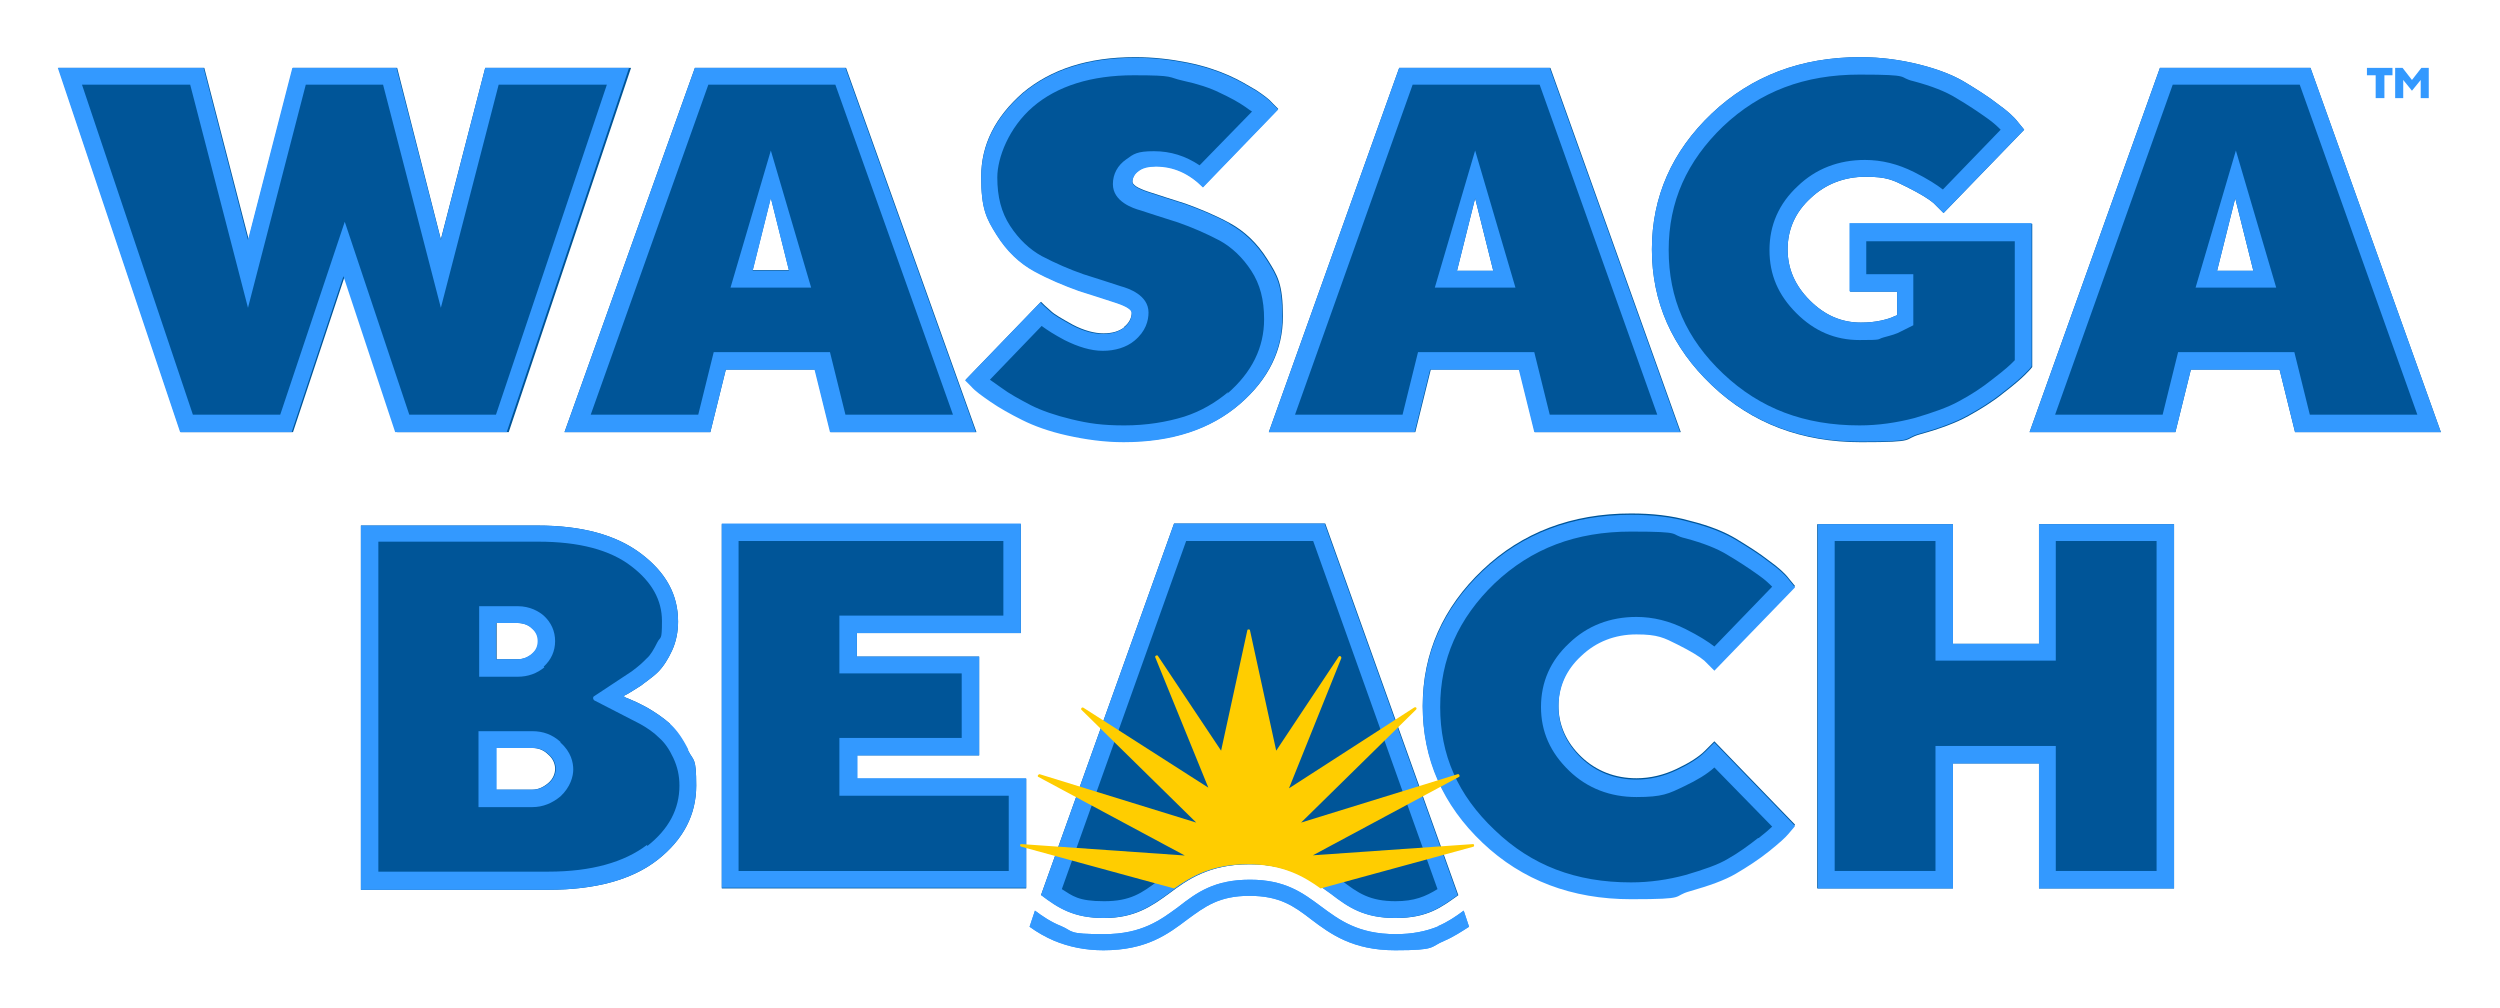 <?xml version="1.0" encoding="UTF-8"?>
<svg xmlns="http://www.w3.org/2000/svg" version="1.1" viewBox="0 0 372 150">
  <defs>
    <style>
      .cls-1 {
        fill: #39f;
      }

      .cls-2 {
        fill: #005598;
      }

      .cls-3 {
        fill: #ffcd00;
      }
    </style>
  </defs>
  <!-- Generator: Adobe Illustrator 28.6.0, SVG Export Plug-In . SVG Version: 1.2.0 Build 709)  -->
  <g>
    <g id="Layer_1">
      <g id="Layer_1-2" data-name="Layer_1">
        <g>
          <path class="cls-2" d="M155,133.2c2.5,1.9,4.8,3.4,9.3,3.4s7-1.7,9.6-3.6c2.8-2.1,6-4.4,12.1-4.4s9.3,2.4,12.1,4.4c2.6,2,4.9,3.6,9.6,3.6s6.8-1.6,9.3-3.4l-19.8-55.3h-22.5l-19.8,55.3"/>
          <path class="cls-2" d="M99.7,107.7c-1-.9-2.2-1.7-3.4-2.4-1.3-.7-2.2-1.1-2.7-1.3-.3-.1-.5-.2-.7-.3,0,0-.1-.2,0-.2l.4-.2c.2-.1,1.8-1.1,2.1-1.3.2-.2,1.7-1.2,2.5-2s1.5-1.9,2.1-3.2c.6-1.3.9-2.8.9-4.3,0-4-1.8-7.3-5.5-10.1-3.7-2.8-8.8-4.2-15.4-4.2h-26.3v54.2h27.9c7,0,12.5-1.5,16.3-4.5s5.7-6.7,5.7-11-.4-3.6-1.2-5.2-1.7-2.9-2.7-3.8M79.2,97.3c-.6.5-1.3.8-2.2.8h-3.1v-5.4h3.1c.9,0,1.7.3,2.2.8.6.5.9,1.1.9,1.9s-.3,1.4-.9,1.9h0ZM73.8,111.3h5.4c.9,0,1.7.3,2.4,1,.7.6,1,1.4,1,2.1s-.3,1.5-1,2.1-1.5,1-2.4,1h-5.4v-6.2Z"/>
          <polyline class="cls-2" points="127.5 112.4 145.7 112.4 145.7 97.7 127.5 97.7 127.5 94.2 151.9 94.2 151.9 78 107.4 78 107.4 132.2 152.7 132.2 152.7 115.9 127.5 115.9 127.5 112.4"/>
          <path class="cls-2" d="M235.3,97.4c2.2-2.1,5-3.2,8.2-3.2s4.1.5,6.1,1.5,3.3,1.8,4,2.4l1.5,1.5,12-12.4-.9-1.1c-.6-.8-1.6-1.7-3-2.7-1.4-1.1-3-2.1-4.8-3.2s-4.1-2-6.9-2.7c-2.8-.8-5.7-1.1-8.8-1.1-8.8,0-16.2,2.8-22.1,8.4s-8.9,12.4-8.9,20.2,3,14.6,8.9,20.2,13.3,8.4,22.1,8.4,5.9-.4,8.8-1.2c2.8-.8,5.1-1.6,6.8-2.6,1.7-1,3.4-2.1,4.9-3.3,1.5-1.2,2.5-2.1,2.9-2.6s.8-.9,1-1.2l-12-12.4-1.4,1.4c-.9.9-2.3,1.8-4.2,2.7-1.9.9-3.9,1.4-6,1.4-3.2,0-6-1.1-8.2-3.2s-3.4-4.7-3.4-7.6,1.1-5.5,3.4-7.6"/>
          <polyline class="cls-2" points="303.4 95.8 290.6 95.8 290.6 78 270.4 78 270.4 132.2 290.6 132.2 290.6 113.6 303.4 113.6 303.4 132.2 323.5 132.2 323.5 78 303.4 78 303.4 95.8"/>
          <polyline class="cls-2" points="75.7 64.3 93.9 10.1 72.2 10.1 65.6 35.6 59.1 10.1 43.6 10.1 37 35.6 30.4 10.1 8.7 10.1 26.9 64.3 43.6 64.3 51.3 41.1 59.1 64.3 75.7 64.3"/>
          <path class="cls-2" d="M121.3,55l2.3,9.3h21.7l-19.4-54.2h-22.5l-19.4,54.2h21.7l2.3-9.3h13.2M114.7,29.4l2.7,10.8h-5.4l2.7-10.8Z"/>
          <path class="cls-2" d="M167.3,48.7c-.8.6-1.8.9-3.1.9s-2.9-.4-4.6-1.3c-1.6-.9-2.7-1.5-3.3-2.1-.6-.5-1.1-1-1.4-1.3l-11.2,11.6.9.9c.6.7,1.6,1.4,2.9,2.3s2.9,1.8,4.7,2.7c1.8.9,4,1.7,6.7,2.3,2.7.6,5.5,1,8.4,1,7.2,0,12.9-1.9,17.2-5.6,4.3-3.7,6.4-8.1,6.4-13s-.8-6.1-2.3-8.5-3.4-4.2-5.6-5.4c-2.2-1.2-4.4-2.1-6.6-2.9-2.2-.7-4.1-1.3-5.6-1.8s-2.3-1-2.3-1.5.3-1.2.9-1.6c.6-.5,1.5-.7,2.6-.7,2.6,0,4.9,1,7,3.1l11.2-11.6-.8-.8c-.5-.6-1.3-1.2-2.5-2-1.2-.7-2.5-1.5-4.1-2.2s-3.6-1.4-6.1-1.9-5.1-.8-7.8-.8c-7,0-12.5,1.8-16.7,5.3-4.1,3.6-6.2,7.7-6.2,12.5s.8,6.2,2.3,8.6,3.4,4.2,5.6,5.4c2.2,1.2,4.4,2.1,6.6,2.9,2.2.7,4.1,1.3,5.6,1.8s2.3,1,2.3,1.5c0,.8-.4,1.6-1.2,2.2"/>
          <path class="cls-2" d="M210.6,64.3l2.3-9.3h13.2l2.3,9.3h21.7l-19.4-54.2h-22.5l-19.4,54.2h21.7M216.8,40.3l2.7-10.8,2.7,10.8h-5.4Z"/>
          <path class="cls-2" d="M254.8,57.4c5.9,5.6,13.3,8.4,22.1,8.4s6-.4,8.9-1.2c2.9-.8,5.3-1.7,7.1-2.7,1.8-1,3.6-2.1,5.2-3.4,1.7-1.3,2.7-2.2,3.2-2.7s.9-.9,1.1-1.2v-21.3h-27.1v10.1h7v3.5l-.5.2c-.4.2-1,.4-1.9.6s-1.9.3-3,.3c-2.9,0-5.4-1.1-7.6-3.3-2.2-2.2-3.3-4.7-3.3-7.6s1.1-5.5,3.4-7.6c2.2-2.1,5-3.2,8.2-3.2s4.1.5,6.1,1.5,3.3,1.8,4,2.4l1.5,1.5,12-12.4-.9-1.1c-.6-.8-1.6-1.7-3-2.7-1.4-1.1-3-2.1-4.8-3.2s-4.1-2-6.9-2.7-5.7-1.1-8.8-1.1c-8.8,0-16.2,2.8-22.1,8.4s-8.9,12.4-8.9,20.2,3,14.6,8.9,20.2"/>
          <path class="cls-2" d="M343.9,10.1h-22.5l-19.4,54.2h21.7l2.3-9.3h13.2l2.3,9.3h21.7l-19.4-54.2M329.9,40.3l2.7-10.8,2.7,10.8h-5.4Z"/>
          <path class="cls-1" d="M214.1,137.8c-1.9.8-4,1.2-6.4,1.2-5.6,0-8.4-2.1-11.1-4.1h0c-2.7-2-5.3-4-10.6-4s-7.9,1.9-10.6,4c-2.7,2-5.5,4.1-11.1,4.1s-4.5-.4-6.4-1.2c-1.5-.6-2.7-1.4-3.9-2.3l-.8,2.4c1.1.8,2.3,1.5,3.7,2.1,2.2.9,4.6,1.4,7.3,1.4,6.4,0,9.6-2.4,12.5-4.6,2.6-1.9,4.7-3.5,9.2-3.5s6.6,1.5,9.2,3.5h0c2.9,2.2,6.2,4.6,12.5,4.6s5.1-.5,7.3-1.4c1.4-.6,2.6-1.4,3.7-2.1l-.8-2.4c-1.2.9-2.4,1.7-3.8,2.3"/>
          <polyline class="cls-1" points="356 10.1 356 11.2 354.8 11.2 354.8 14.6 353.5 14.6 353.5 11.2 352.2 11.2 352.2 10.1 356 10.1"/>
          <polyline class="cls-1" points="357.6 11.9 357.6 14.6 356.4 14.6 356.4 10.1 357.5 10.1 358.9 11.9 360.3 10.1 361.4 10.1 361.4 14.6 360.2 14.6 360.2 11.9 358.9 13.5 357.6 11.9"/>
          <path class="cls-1" d="M174.7,77.9l-19.8,55.3c2.5,1.9,4.8,3.4,9.3,3.4s7-1.7,9.6-3.6c2.8-2.1,6-4.4,12.1-4.4s9.3,2.4,12.1,4.4c2.6,2,4.9,3.6,9.6,3.6s6.8-1.6,9.3-3.4l-19.8-55.3h-22.5M207.7,134.1c-3.9,0-5.6-1.2-8.1-3.1-3-2.2-6.6-4.9-13.6-4.9s-10.6,2.7-13.6,4.9h0c-2.5,1.9-4.2,3.1-8.1,3.1s-4.7-.8-6.3-1.8l18.5-51.8h18.9l18.5,51.8c-1.8,1.1-3.4,1.8-6.3,1.8h.1Z"/>
          <path class="cls-1" d="M214.1,137.8c-1.9.8-4,1.2-6.4,1.2-5.6,0-8.4-2.1-11.1-4.1h0c-2.7-2-5.3-4-10.6-4s-7.9,1.9-10.6,4c-2.7,2-5.5,4.1-11.1,4.1s-4.5-.4-6.4-1.2c-1.5-.6-2.7-1.4-3.9-2.3l-.8,2.4c1.1.8,2.3,1.5,3.7,2.1,2.2.9,4.6,1.4,7.3,1.4,6.4,0,9.6-2.4,12.5-4.6,2.6-1.9,4.7-3.5,9.2-3.5s6.6,1.5,9.2,3.5h0c2.9,2.2,6.2,4.6,12.5,4.6s5.1-.5,7.3-1.4c1.4-.6,2.6-1.4,3.7-2.1l-.8-2.4c-1.2.9-2.4,1.7-3.8,2.3"/>
          <path class="cls-1" d="M72.2,10.1l-6.6,25.6-6.6-25.6h-15.5l-6.6,25.6-6.6-25.6H8.6l18.2,54.2h16.6l7.7-23.2,7.7,23.2h16.6l18.2-54.2h-21.7M73.9,61.7h-13l-9.6-28.7-9.6,28.7h-13L12.2,12.6h16.1l8.6,33.2,8.6-33.2h11.5l8.6,33.2,8.6-33.2h16.1l-16.5,49.1h0Z"/>
          <path class="cls-1" d="M125.9,10.1h-22.5l-19.4,54.2h21.7l2.3-9.3h13.2l2.3,9.3h21.7l-19.4-54.2M123.3,52.4h-17.1l-2.3,9.3h-16l17.5-49.1h18.9l17.5,49.1h-16l-2.3-9.3h-.2Z"/>
          <path class="cls-1" d="M108.7,42.8h12l-6-20.4-6,20.4M112,40.3l2.7-10.8,2.7,10.8h-5.4Z"/>
          <path class="cls-1" d="M183,33.3c-2.2-1.2-4.4-2.1-6.6-2.9-2.2-.7-4.1-1.3-5.6-1.8s-2.3-1-2.3-1.5.3-1.2.9-1.6c.6-.5,1.5-.7,2.6-.7,2.6,0,4.9,1,7,3.1l11.2-11.6-.8-.8c-.5-.6-1.3-1.2-2.5-2-1.2-.7-2.5-1.5-4.1-2.2s-3.6-1.4-6.1-1.9-5.1-.8-7.8-.8c-7,0-12.5,1.8-16.7,5.3-4.1,3.6-6.2,7.7-6.2,12.5s.8,6.2,2.3,8.6,3.4,4.2,5.6,5.4c2.2,1.2,4.4,2.1,6.6,2.9,2.2.7,4.1,1.3,5.6,1.8s2.3,1,2.3,1.5c0,.8-.4,1.6-1.2,2.2-.8.6-1.8.9-3.1.9s-2.9-.4-4.6-1.3c-1.6-.9-2.7-1.5-3.3-2.1-.6-.5-1.1-1-1.4-1.3l-11.2,11.6.9.9c.6.7,1.6,1.4,2.9,2.3s2.9,1.8,4.7,2.7c1.8.9,4,1.7,6.7,2.3,2.7.6,5.5,1,8.4,1,7.2,0,12.9-1.9,17.2-5.6,4.3-3.7,6.4-8.1,6.4-13s-.8-6.1-2.3-8.5-3.4-4.2-5.6-5.4M182.8,58.3c-1.9,1.6-4.1,2.9-6.6,3.7-2.6.8-5.6,1.3-8.9,1.3s-5.3-.3-7.8-.9-4.5-1.3-6.1-2.1c-1.7-.9-3.2-1.7-4.4-2.6-.7-.5-1.3-.9-1.7-1.2l7.7-8c.8.6,1.9,1.3,3.4,2.1,2,1,3.9,1.6,5.7,1.6s3.5-.5,4.7-1.5c1.7-1.4,2.1-3,2.1-4.2,0-2.6-3-3.6-4.1-3.9-1.5-.5-3.4-1.1-5.6-1.8-2-.7-4.1-1.6-6.2-2.7-1.8-1-3.4-2.5-4.7-4.5-1.3-2-1.9-4.3-1.9-7.2s1.7-7.4,5.3-10.5c3.6-3.1,8.7-4.7,15-4.7s5,.3,7.3.8,4.1,1.1,5.5,1.8c1.5.7,2.8,1.4,3.8,2.1.4.3.7.5,1,.7l-7.8,8c-2.1-1.4-4.3-2.1-6.8-2.1s-3,.4-4.1,1.2c-1.3.9-2,2.2-2,3.7,0,2.6,3,3.6,4.1,3.9,1.5.5,3.4,1.1,5.6,1.8,2,.7,4.1,1.6,6.2,2.7,1.8,1,3.4,2.5,4.7,4.5,1.3,2,1.9,4.3,1.9,7.2,0,4.2-1.8,7.9-5.5,11.1l.2-.3Z"/>
          <path class="cls-1" d="M230.7,10.1h-22.5l-19.4,54.2h21.7l2.3-9.3h13.2l2.3,9.3h21.7l-19.4-54.2M228.1,52.4h-17.1l-2.3,9.3h-16l17.5-49.1h18.9l17.5,49.1h-16l-2.3-9.3h-.2Z"/>
          <path class="cls-1" d="M213.5,42.8h12l-6-20.4-6,20.4M216.8,40.3l2.7-10.8,2.7,10.8h-5.4Z"/>
          <path class="cls-1" d="M275.3,43.4h7v3.5l-.5.2c-.4.2-1,.4-1.9.6s-1.9.3-3,.3c-2.9,0-5.4-1.1-7.6-3.3-2.2-2.2-3.3-4.7-3.3-7.6s1.1-5.5,3.4-7.6c2.2-2.1,5-3.2,8.2-3.2s4.1.5,6.1,1.5,3.3,1.8,4,2.4l1.5,1.5,12-12.4-.9-1.1c-.6-.8-1.6-1.7-3-2.7-1.4-1.1-3-2.1-4.8-3.2s-4.1-2-6.9-2.7-5.7-1.1-8.8-1.1c-8.8,0-16.2,2.8-22.1,8.4s-8.9,12.4-8.9,20.2,3,14.6,8.9,20.2,13.3,8.4,22.1,8.4,6-.4,8.9-1.2c2.9-.8,5.3-1.7,7.1-2.7,1.8-1,3.6-2.1,5.2-3.4,1.7-1.3,2.7-2.2,3.2-2.7s.9-.9,1.1-1.2v-21.3h-27.1v10.1M277.8,35.9h22v17.7l-.4.4c-.2.2-.9.9-3,2.5-1.5,1.2-3.2,2.3-4.9,3.2-1.6.9-3.9,1.7-6.6,2.5-2.7.7-5.4,1.1-8.2,1.1-8.2,0-14.8-2.5-20.3-7.7s-8.1-11.2-8.1-18.4,2.7-13.2,8.1-18.4c5.5-5.2,12.1-7.7,20.3-7.7s5.5.4,8.1,1c2.6.7,4.7,1.5,6.3,2.5,1.7,1,3.2,2,4.6,3,1,.7,1.6,1.3,2,1.7l-8.6,8.9c-.9-.7-2.3-1.6-4.3-2.6-2.4-1.2-4.8-1.8-7.3-1.8-3.9,0-7.3,1.3-10,3.9-2.8,2.6-4.2,5.8-4.2,9.5s1.3,6.7,4,9.4,5.8,4,9.4,4,2.5-.1,3.6-.4,1.9-.5,2.6-.9l1.8-.9v-7.6h-7v-4.9h.1Z"/>
          <path class="cls-1" d="M343.9,10.1h-22.5l-19.4,54.2h21.7l2.3-9.3h13.2l2.3,9.3h21.7l-19.4-54.2M341.2,52.4h-17.1l-2.3,9.3h-16l17.5-49.1h18.9l17.5,49.1h-16l-2.3-9.3h-.2Z"/>
          <path class="cls-1" d="M326.7,42.8h12l-6-20.4-6,20.4M329.9,40.3l2.7-10.8,2.7,10.8h-5.4Z"/>
          <path class="cls-1" d="M102.4,111.5c-.8-1.6-1.7-2.9-2.7-3.8s-2.2-1.7-3.4-2.4c-1.3-.7-2.2-1.1-2.7-1.3-.3-.1-.5-.2-.7-.3,0,0-.1-.2,0-.2l.4-.2c.2-.1,1.8-1.1,2.1-1.3.2-.2,1.7-1.2,2.5-2s1.5-1.9,2.1-3.2c.6-1.3.9-2.8.9-4.3,0-4-1.8-7.3-5.5-10.1-3.7-2.8-8.8-4.2-15.4-4.2h-26.3v54.2h27.9c7,0,12.5-1.5,16.3-4.5s5.7-6.7,5.7-11-.4-3.6-1.2-5.2M96.3,125.7c-3.4,2.6-8.3,4-14.7,4h-25.3v-49.1h23.8c6,0,10.7,1.2,13.9,3.7,3,2.3,4.5,5,4.5,8.1s-.2,2.2-.7,3.2-1,1.9-1.6,2.4c-.7.7-1,1-2.2,1.9l-5.6,3.7c-.2.1-.2.4,0,.6l6.8,3.5c1.1.6,2.1,1.3,2.9,2.1.8.7,1.5,1.7,2.1,3s.9,2.6.9,4.1c0,3.5-1.6,6.5-4.8,9v-.2Z"/>
          <path class="cls-1" d="M80.9,99.2c1.1-1,1.7-2.3,1.7-3.8s-.6-2.8-1.7-3.8c-.7-.6-2-1.4-3.9-1.4h-5.7v10.5h5.7c1.6,0,2.9-.5,4-1.4M73.8,92.7h3.1c.9,0,1.7.3,2.2.8.6.5.9,1.1.9,1.9s-.3,1.4-.9,1.9c-.6.5-1.3.8-2.2.8h-3.1v-5.4h0Z"/>
          <path class="cls-1" d="M83.4,110.4c-1.2-1.1-2.6-1.6-4.2-1.6h-8v11.3h8c1.6,0,3-.6,4.2-1.6,1.5-1.4,1.9-3,1.9-4s-.3-2.6-1.9-4M81.7,116.5c-.7.6-1.5,1-2.4,1h-5.4v-6.2h5.4c.9,0,1.7.3,2.4,1,.7.6,1,1.4,1,2.1s-.3,1.5-1,2.1Z"/>
          <path class="cls-1" d="M127.5,112.4h18.2v-14.7h-18.2v-3.5h24.4v-16.3h-44.5v54.2h45.3v-16.3h-25.1v-3.5M150.1,118.5v11.1h-40.2v-49.1h39.4v11.1h-24.4v8.6h18.2v9.6h-18.2v8.6h25.2Z"/>
          <path class="cls-1" d="M253.7,111.9c-.9.9-2.3,1.8-4.2,2.7-1.9.9-3.9,1.4-6,1.4-3.2,0-6-1.1-8.2-3.2s-3.4-4.7-3.4-7.6,1.1-5.5,3.4-7.6c2.2-2.1,5-3.2,8.2-3.2s4.1.5,6.1,1.5,3.3,1.8,4,2.4l1.5,1.5,12-12.4-.9-1.1c-.6-.8-1.6-1.7-3-2.7-1.4-1.1-3-2.1-4.8-3.2s-4.1-2-6.9-2.7c-2.8-.8-5.7-1.1-8.8-1.1-8.8,0-16.2,2.8-22.1,8.4s-8.9,12.4-8.9,20.2,3,14.6,8.9,20.2,13.3,8.4,22.1,8.4,5.9-.4,8.8-1.2c2.8-.8,5.1-1.6,6.8-2.6,1.7-1,3.4-2.1,4.9-3.3,1.5-1.2,2.5-2.1,2.9-2.6s.8-.9,1-1.2l-12-12.4-1.4,1.4M261.6,124.7c-1.4,1.1-2.9,2.2-4.5,3.1-1.5.9-3.6,1.6-6.3,2.4-2.6.7-5.3,1.1-8.1,1.1-8.2,0-14.8-2.5-20.3-7.8-5.5-5.2-8.1-11.2-8.1-18.3s2.7-13.2,8.1-18.4c5.5-5.2,12.1-7.7,20.3-7.7s5.5.4,8.1,1c2.6.7,4.7,1.5,6.3,2.5,1.7,1,3.2,2,4.6,3,1,.7,1.6,1.3,2,1.7l-8.6,8.9c-.9-.7-2.3-1.6-4.3-2.6-2.4-1.2-4.8-1.8-7.3-1.8-3.9,0-7.3,1.3-10,3.9-2.8,2.6-4.2,5.8-4.2,9.5s1.4,6.8,4.2,9.5c2.7,2.6,6.1,3.9,10,3.9s4.8-.5,7.1-1.6c1.9-.9,3.4-1.8,4.5-2.8l8.6,8.8c-.4.4-1,.9-2,1.7h-.1Z"/>
          <path class="cls-1" d="M303.4,95.8h-12.8v-17.8h-20.1v54.2h20.1v-18.6h12.8v18.6h20.1v-54.2h-20.1v17.8M305.9,80.5h15v49.1h-15v-18.6h-17.9v18.6h-15v-49.1h15v17.8h17.9v-17.8Z"/>
          <path class="cls-3" d="M195.3,127.3l21.8-11.7c.2-.1,0-.5-.2-.4l-23.3,7.2,17.1-16.8c.2-.2,0-.5-.3-.3l-18.6,12,7.8-19.4c0-.2-.2-.4-.4-.2l-9.3,14-3.9-17.9c0-.2-.4-.2-.4,0l-3.9,17.9-9.4-14.1c-.1-.2-.5,0-.4.2l7.9,19.4-18.6-11.9c-.2-.1-.4.1-.3.3l17.1,16.8-23.3-7.2c-.2,0-.4.3-.2.4l21.8,11.7-24.3-1.7c-.3,0-.3.3,0,.4l22.7,6.2c2.6-1.8,5.6-3.6,10.9-3.6s8.4,1.8,10.9,3.6l22.7-6.2c.2,0,.2-.4,0-.4l-24.3,1.7"/>
        </g>
      </g>
    </g>
  </g>
</svg>